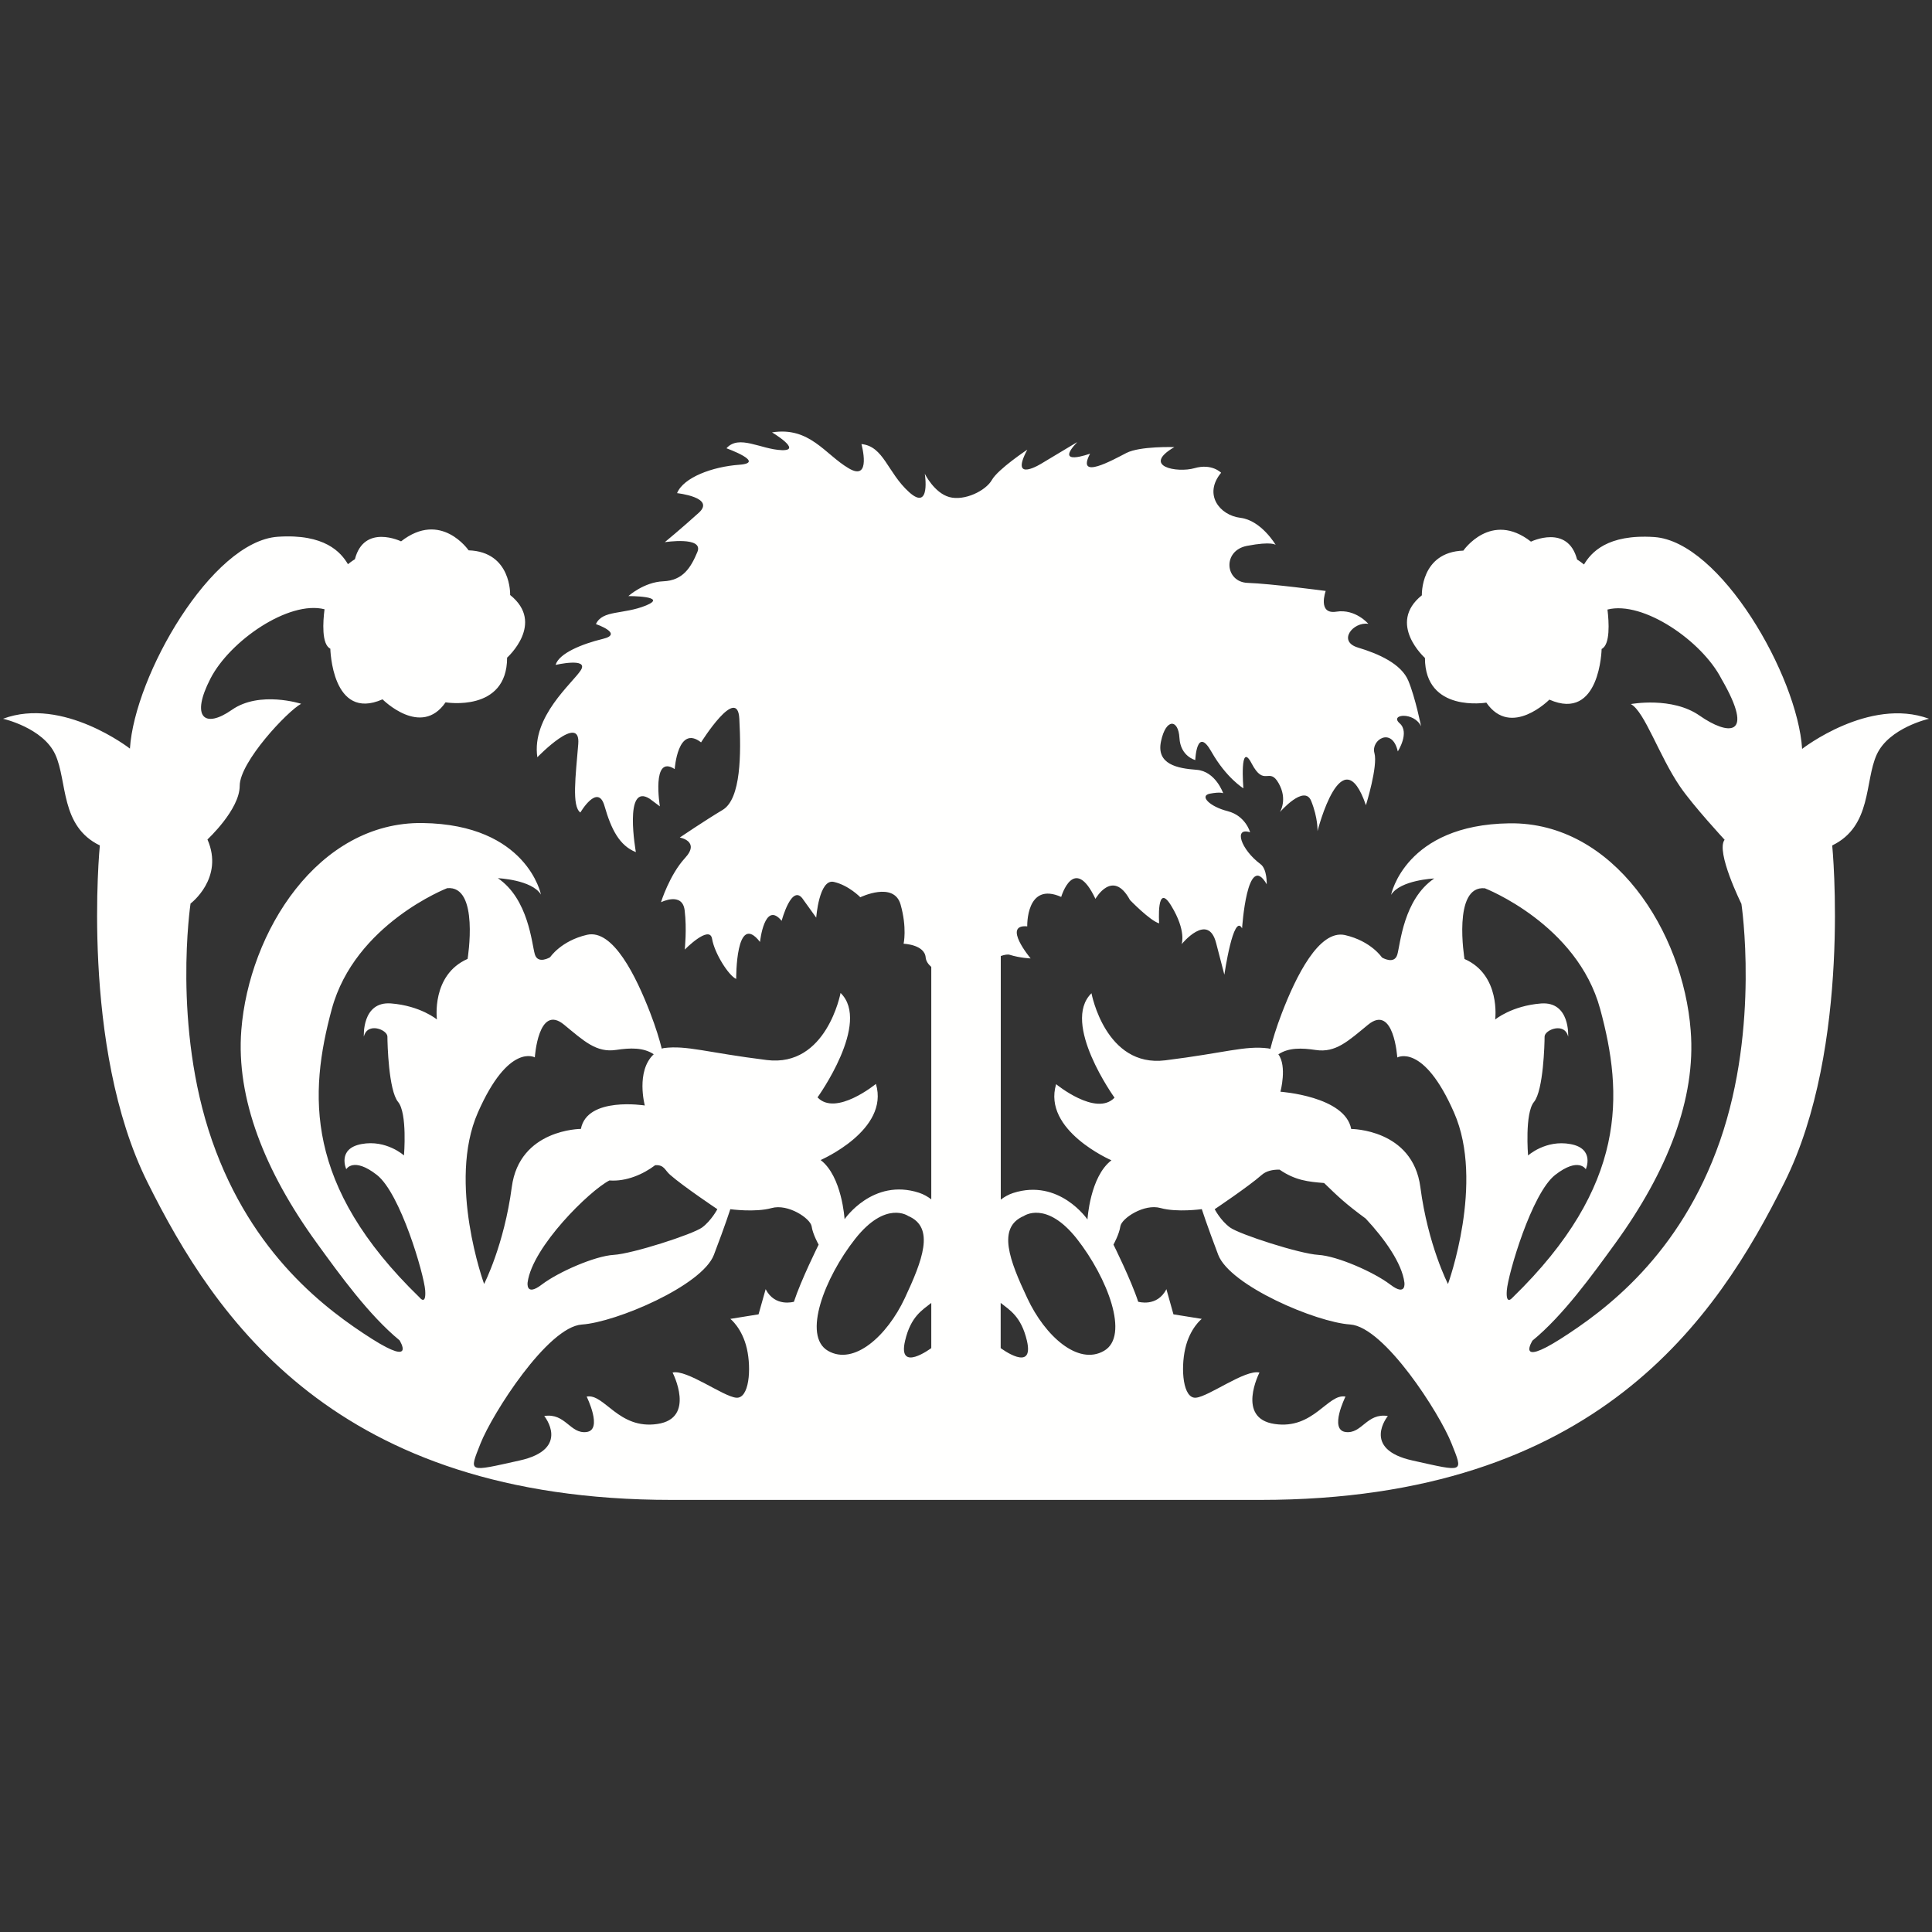 <?xml version="1.0" encoding="utf-8"?>
<!-- Generator: Adobe Illustrator 16.0.0, SVG Export Plug-In . SVG Version: 6.00 Build 0)  -->
<!DOCTYPE svg PUBLIC "-//W3C//DTD SVG 1.1//EN" "http://www.w3.org/Graphics/SVG/1.1/DTD/svg11.dtd">
<svg version="1.1" id="Layer_1" xmlns="http://www.w3.org/2000/svg" xmlns:xlink="http://www.w3.org/1999/xlink" x="0px" y="0px"
	 width="40px" height="40px" viewBox="0 0 40 40" enable-background="new 0 0 40 40" xml:space="preserve">
<rect x="0" y="0" width="40" height="40" fill="#333333" stroke="none"/>
<path fill="#FFFFFE" d="M37.311,15.505c-0.096-1.512-1.693-4.293-3.061-4.386c-0.973-0.065-1.309,0.322-1.455,0.568
	c-0.082-0.066-0.143-0.103-0.143-0.103c-0.193-0.74-0.955-0.37-0.955-0.37c-0.828-0.647-1.4,0.186-1.4,0.186
	c-0.891,0.031-0.859,0.925-0.859,0.925c-0.73,0.586,0.064,1.297,0.064,1.297c0,1.141,1.271,0.925,1.271,0.925
	c0.51,0.741,1.305-0.062,1.305-0.062c1.051,0.463,1.082-1.049,1.082-1.049c0.182-0.089,0.152-0.558,0.121-0.816
	c0.738-0.188,1.957,0.651,2.359,1.434c0.717,1.237,0.125,1.164-0.449,0.764c-0.572-0.402-1.426-0.241-1.426-0.241
	c0.287,0.155,0.586,1.078,1.021,1.712c0.27,0.395,0.92,1.097,0.92,1.097c-0.188,0.245,0.348,1.327,0.348,1.327
	s0.383,2.53-0.443,4.907c-0.828,2.377-2.387,3.518-3.309,4.105c-0.924,0.585-0.574,0.031-0.574,0.031
	c0.637-0.523,1.234-1.352,1.715-2.014c1.078-1.487,1.674-2.996,1.561-4.406c-0.156-2.038-1.588-4.321-3.754-4.29
	c-2.162,0.03-2.449,1.481-2.449,1.481c0.191-0.309,0.893-0.339,0.893-0.339c-0.637,0.433-0.701,1.358-0.764,1.575
	c-0.062,0.216-0.318,0.061-0.318,0.061s-0.223-0.339-0.764-0.464c-0.541-0.122-1.02,0.866-1.305,1.606
	c-0.121,0.313-0.195,0.563-0.242,0.751c-0.016-0.004-0.027-0.01-0.047-0.012c-0.477-0.061-0.889,0.094-2.129,0.248
	s-1.527-1.389-1.527-1.389c-0.635,0.617,0.477,2.162,0.477,2.162c-0.381,0.4-1.209-0.279-1.209-0.279
	c-0.287,0.957,1.145,1.576,1.145,1.576c-0.445,0.338-0.496,1.225-0.496,1.225s-0.584-0.856-1.54-0.548
	c-0.098,0.032-0.181,0.081-0.255,0.137v-5.044c0.08-0.027,0.145-0.038,0.185-0.025c0.216,0.068,0.433,0.075,0.433,0.075
	s-0.596-0.711-0.07-0.664c0,0-0.029-0.934,0.703-0.609c0,0,0.264-0.9,0.709,0.04c0,0,0.357-0.637,0.715,0.024
	c0,0,0.416,0.431,0.604,0.483c0,0-0.062-0.882,0.252-0.361c0.316,0.519,0.213,0.793,0.213,0.793s0.547-0.676,0.715-0.023
	c0.17,0.654,0.17,0.654,0.17,0.654s0.188-1.291,0.367-0.96c0,0,0.104-1.619,0.51-0.912c0,0,0.012-0.317-0.131-0.419
	c-0.406-0.304-0.559-0.771-0.213-0.657c0,0-0.09-0.342-0.465-0.438c-0.375-0.095-0.592-0.319-0.367-0.362
	c0.225-0.043,0.275-0.008,0.275-0.008s-0.156-0.456-0.551-0.486c-0.395-0.029-0.84-0.112-0.736-0.592
	c0.102-0.482,0.359-0.457,0.381-0.071c0.02,0.386,0.328,0.461,0.328,0.461s0.027-0.717,0.334-0.173
	c0.309,0.545,0.662,0.758,0.662,0.758s-0.084-1.006,0.172-0.512c0.26,0.493,0.361,0.062,0.555,0.402
	c0.197,0.34,0.029,0.603,0.029,0.603s0.506-0.585,0.648-0.23c0.143,0.355,0.131,0.623,0.131,0.623s0.504-1.988,1.002-0.536
	c0,0,0.252-0.809,0.176-1.08c-0.078-0.27,0.365-0.556,0.484-0.034c0,0,0.254-0.394,0.037-0.583
	c-0.215-0.191,0.303-0.241,0.445,0.064c0,0-0.119-0.595-0.264-0.944c-0.146-0.35-0.613-0.558-1.043-0.687
	c-0.43-0.129-0.1-0.54,0.215-0.491c0,0-0.266-0.315-0.662-0.252c-0.398,0.063-0.221-0.429-0.221-0.429s-1.143-0.152-1.615-0.167
	c-0.473-0.016-0.529-0.67-0.012-0.767c0.516-0.099,0.592-0.019,0.592-0.019s-0.297-0.508-0.73-0.561s-0.771-0.486-0.4-0.933
	c0,0-0.191-0.199-0.551-0.095c-0.359,0.103-1.105-0.036-0.418-0.436c0,0-0.709-0.024-0.992,0.121
	c-0.281,0.144-1.049,0.578-0.752,0.014c0,0-0.76,0.281-0.266-0.239l-0.727,0.436c0,0-0.689,0.438-0.307-0.279
	c0,0-0.606,0.402-0.733,0.627c-0.129,0.226-0.57,0.44-0.882,0.354c-0.313-0.087-0.507-0.482-0.507-0.482s0.127,0.787-0.324,0.381
	c-0.451-0.406-0.524-0.95-0.988-0.996c0,0,0.22,0.79-0.265,0.501c-0.487-0.286-0.807-0.867-1.586-0.743c0,0,0.638,0.381,0.203,0.368
	c-0.434-0.015-0.888-0.331-1.146-0.039c0,0,0.827,0.299,0.268,0.341c-0.56,0.04-1.159,0.263-1.291,0.588c0,0,0.802,0.087,0.45,0.406
	c-0.352,0.319-0.704,0.609-0.704,0.609s0.81-0.125,0.675,0.202c-0.136,0.326-0.3,0.591-0.705,0.608
	c-0.403,0.016-0.724,0.306-0.724,0.306s0.839-0.002,0.367,0.194c-0.474,0.194-0.902,0.089-1.039,0.386c0,0,0.583,0.201,0.145,0.306
	c-0.438,0.106-0.91,0.3-0.98,0.539c0,0,0.688-0.158,0.524,0.107c-0.166,0.266-1.026,0.959-0.902,1.805c0,0,0.902-0.932,0.847-0.272
	c-0.054,0.661-0.137,1.289,0.044,1.416c0,0,0.362-0.62,0.5-0.134c0.139,0.486,0.312,0.822,0.649,0.954c0,0-0.26-1.453,0.287-1.104
	l0.21,0.157c0,0-0.179-1.088,0.307-0.772c0,0,0.063-0.93,0.546-0.553c0,0,0.757-1.208,0.792-0.486
	c0.038,0.723,0.036,1.656-0.345,1.884c-0.381,0.228-0.888,0.572-0.888,0.572s0.431,0.075,0.108,0.425
	c-0.322,0.35-0.497,0.915-0.497,0.915s0.443-0.224,0.49,0.168c0.048,0.392,0.002,0.812,0.002,0.812s0.515-0.523,0.566-0.222
	c0.051,0.304,0.346,0.764,0.499,0.83c0,0-0.012-1.415,0.493-0.766c0,0,0.092-0.87,0.448-0.437c0,0,0.214-0.805,0.45-0.436
	l0.266,0.37c0,0,0.059-0.811,0.365-0.74c0.309,0.07,0.548,0.318,0.548,0.318s0.693-0.337,0.833,0.148
	c0.138,0.486,0.063,0.814,0.063,0.814s0.435,0.015,0.457,0.285c0.007,0.072,0.05,0.137,0.116,0.195v4.812
	c-0.073-0.056-0.156-0.104-0.255-0.137c-0.956-0.309-1.54,0.548-1.54,0.548s-0.052-0.887-0.496-1.225c0,0,1.431-0.619,1.145-1.576
	c0,0-0.829,0.68-1.209,0.279c0,0,1.113-1.545,0.477-2.162c0,0-0.288,1.543-1.527,1.389c-1.241-0.154-1.655-0.309-2.131-0.248
	c-0.017,0.002-0.029,0.008-0.044,0.012c-0.047-0.188-0.122-0.438-0.243-0.751c-0.287-0.74-0.764-1.729-1.304-1.606
	c-0.541,0.125-0.764,0.464-0.764,0.464s-0.254,0.155-0.317-0.061c-0.064-0.216-0.129-1.142-0.765-1.575c0,0,0.701,0.03,0.892,0.339
	c0,0-0.286-1.451-2.45-1.481c-2.164-0.031-3.595,2.252-3.754,4.29c-0.11,1.41,0.484,2.919,1.563,4.406
	c0.48,0.662,1.077,1.49,1.713,2.014c0,0,0.351,0.554-0.573-0.031c-0.922-0.588-2.482-1.729-3.309-4.105
	c-0.826-2.377-0.445-4.907-0.445-4.907s0.701-0.525,0.35-1.327c0,0,0.668-0.618,0.668-1.111s0.985-1.543,1.272-1.698
	c0,0-0.859-0.276-1.432,0.124c-0.572,0.4-0.859,0.154-0.445-0.647c0.403-0.783,1.622-1.622,2.361-1.434
	c-0.033,0.258-0.064,0.727,0.12,0.816c0,0,0.031,1.512,1.081,1.049c0,0,0.797,0.802,1.305,0.062c0,0,1.274,0.216,1.274-0.925
	c0,0,0.796-0.711,0.063-1.297c0,0,0.032-0.895-0.86-0.925c0,0-0.571-0.833-1.398-0.186c0,0-0.765-0.37-0.956,0.37
	c0,0-0.061,0.036-0.144,0.103c-0.146-0.247-0.481-0.634-1.453-0.568c-1.369,0.093-2.965,2.874-3.061,4.386
	c0,0-1.386-1.081-2.627-0.618c0,0,0.828,0.186,1.082,0.741c0.254,0.556,0.097,1.482,0.922,1.882c0,0-0.413,4.167,0.987,6.975
	c1.4,2.81,3.882,6.575,10.85,6.575c2.802,0,4.52,0,5.513,0c0.854,0,1.168,0,1.168,0c0.992,0,2.71,0,5.511,0
	c6.969,0,9.451-3.766,10.85-6.575c1.4-2.809,0.988-6.975,0.988-6.975c0.826-0.4,0.668-1.327,0.922-1.882
	c0.254-0.555,1.082-0.741,1.082-0.741C38.697,14.424,37.311,15.505,37.311,15.505z M13.565,24.124
	c0.189-0.011,0.196,0.102,0.311,0.201c0.268,0.236,0.976,0.71,0.976,0.71s-0.124,0.236-0.316,0.379
	c-0.196,0.142-1.44,0.544-1.831,0.567c-0.39,0.023-1.147,0.355-1.487,0.614c-0.341,0.261-0.294-0.046-0.294-0.046
	c0.098-0.734,1.279-1.896,1.693-2.109C12.969,24.467,13.321,24.309,13.565,24.124z M9.046,21.107c0,0-0.34-0.284-0.951-0.332
	c-0.608-0.046-0.562,0.687-0.562,0.687c0.074-0.308,0.488-0.143,0.488,0c0,0.141,0.024,1.111,0.22,1.351
	c0.196,0.233,0.123,1.109,0.123,1.109s-0.366-0.331-0.877-0.236c-0.514,0.094-0.318,0.521-0.318,0.521s0.146-0.261,0.632,0.117
	c0.489,0.379,0.977,2.059,1.002,2.39c0.023,0.331-0.118,0.147-0.118,0.147c-2.387-2.315-2.291-4.213-1.815-5.972
	c0.479-1.759,2.387-2.5,2.387-2.5c0.675-0.067,0.424,1.464,0.424,1.464C8.924,20.186,9.046,21.107,9.046,21.107z M9.894,23.034
	c0.637-1.45,1.179-1.142,1.179-1.142s0.071-1.117,0.604-0.678c0.413,0.339,0.668,0.586,1.082,0.523
	c0.288-0.043,0.561-0.053,0.776,0.09c-0.376,0.352-0.185,1.061-0.185,1.061s-1.195-0.192-1.323,0.485c0,0-1.272,0-1.431,1.204
	c-0.16,1.204-0.573,2.006-0.573,2.006S9.257,24.485,9.894,23.034z M15.852,26.691l-0.147,0.521l-0.584,0.094
	c0,0,0.244,0.189,0.342,0.615c0.097,0.426,0.047,1.04-0.22,1.017c-0.27-0.023-1.026-0.592-1.318-0.521c0,0,0.49,0.949-0.316,1.065
	c-0.805,0.119-1.098-0.638-1.463-0.567c0,0,0.34,0.687,0,0.733c-0.343,0.047-0.438-0.401-0.878-0.331c0,0,0.56,0.685-0.514,0.922
	c-1.072,0.237-1.048,0.262-0.805-0.354c0.244-0.616,1.389-2.414,2.098-2.462c0.708-0.047,2.489-0.804,2.733-1.442
	c0.244-0.639,0.34-0.946,0.34-0.946s0.512,0.071,0.854-0.023c0.34-0.096,0.804,0.213,0.83,0.378
	c0.024,0.166,0.145,0.379,0.145,0.379s-0.365,0.733-0.512,1.183C16.436,26.951,16.045,27.069,15.852,26.691z M17.144,27.968
	c-0.536-0.308-0.073-1.513,0.561-2.318c0.635-0.805,1.099-0.474,1.099-0.474c0.561,0.238,0.292,0.924-0.073,1.705
	C18.364,27.661,17.681,28.277,17.144,27.968z M19.281,27.911c0,0-0.702,0.525-0.542-0.153c0.118-0.505,0.358-0.635,0.542-0.782
	V27.911z M26.123,24.325c0.092-0.081,0.223-0.111,0.369-0.109c0.326,0.225,0.598,0.251,0.922,0.277
	c0.299,0.289,0.434,0.421,0.861,0.736c0.389,0.416,0.75,0.924,0.801,1.32c0,0,0.049,0.307-0.293,0.046
	c-0.34-0.259-1.098-0.591-1.488-0.614c-0.389-0.023-1.635-0.426-1.828-0.567c-0.197-0.143-0.318-0.379-0.318-0.379
	S25.855,24.562,26.123,24.325z M20.718,27.911v-0.936c0.183,0.147,0.424,0.277,0.543,0.782
	C21.42,28.437,20.718,27.911,20.718,27.911z M22.857,27.968c-0.537,0.31-1.221-0.307-1.586-1.087
	c-0.368-0.781-0.636-1.467-0.074-1.705c0,0,0.465-0.331,1.1,0.474C22.928,26.455,23.393,27.66,22.857,27.968z M29.248,30.239
	c-1.076-0.237-0.514-0.922-0.514-0.922c-0.439-0.07-0.537,0.378-0.877,0.331c-0.342-0.047,0-0.733,0-0.733
	c-0.367-0.07-0.66,0.687-1.467,0.567c-0.803-0.116-0.314-1.065-0.314-1.065c-0.293-0.07-1.049,0.498-1.316,0.521
	s-0.318-0.591-0.221-1.017s0.342-0.615,0.342-0.615l-0.586-0.094l-0.146-0.521c-0.193,0.378-0.584,0.26-0.584,0.26
	c-0.146-0.449-0.512-1.183-0.512-1.183s0.119-0.213,0.143-0.379c0.025-0.165,0.492-0.474,0.832-0.378
	c0.34,0.095,0.854,0.023,0.854,0.023s0.098,0.308,0.34,0.946c0.246,0.639,2.025,1.396,2.732,1.442
	c0.709,0.048,1.855,1.846,2.098,2.462C30.297,30.501,30.32,30.477,29.248,30.239z M29.979,26.584c0,0-0.414-0.802-0.572-2.006
	s-1.432-1.204-1.432-1.204c-0.127-0.678-1.465-0.771-1.465-0.771s0.141-0.527-0.043-0.774c0.215-0.143,0.486-0.133,0.775-0.09
	c0.412,0.062,0.67-0.185,1.082-0.523c0.535-0.439,0.605,0.678,0.605,0.678s0.541-0.309,1.176,1.142
	C30.742,24.485,29.979,26.584,29.979,26.584z M31.197,26.715c0.025-0.331,0.514-2.011,1.002-2.39
	c0.486-0.378,0.633-0.117,0.633-0.117s0.195-0.428-0.318-0.521c-0.512-0.095-0.877,0.236-0.877,0.236s-0.072-0.876,0.123-1.109
	c0.195-0.239,0.219-1.21,0.219-1.351c0-0.143,0.416-0.308,0.488,0c0,0,0.047-0.733-0.562-0.687
	c-0.607,0.047-0.949,0.332-0.949,0.332s0.121-0.922-0.635-1.253c0,0-0.254-1.531,0.422-1.464c0,0,1.91,0.741,2.387,2.5
	c0.477,1.759,0.57,3.656-1.812,5.972C31.316,26.862,31.172,27.046,31.197,26.715z"/>
</svg>

